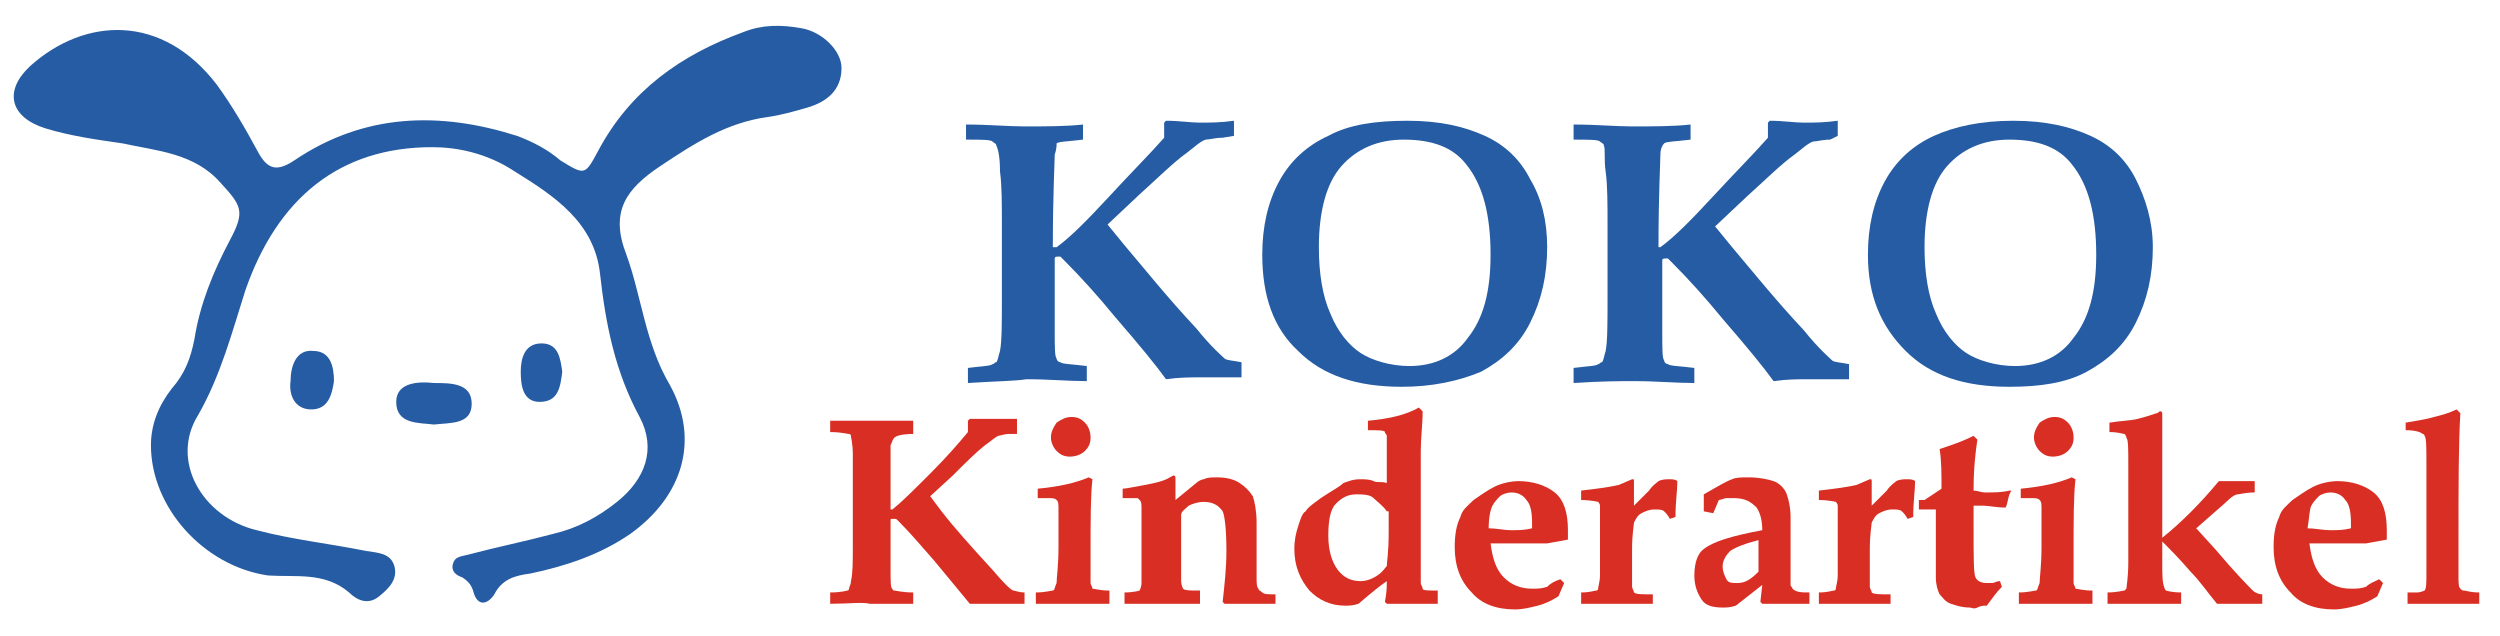 <?xml version="1.0" encoding="utf-8"?>
<!-- Generator: Adobe Illustrator 20.1.0, SVG Export Plug-In . SVG Version: 6.00 Build 0)  -->
<svg version="1.1" xmlns="http://www.w3.org/2000/svg" xmlns:xlink="http://www.w3.org/1999/xlink" x="0px" y="0px"
	 viewBox="0 0 132.5 33.7" style="enable-background:new 0 0 132.5 33.7;" xml:space="preserve">
<style type="text/css">
	.st0{fill:#255CA3;}
	.st1{fill:#D82E23;}
</style>
<g id="Hündchen">
	<path class="st0" d="M22.9,7.8c-4.9,0-8.2,2.7-9.9,7.6c-0.7,2.2-1.3,4.5-2.5,6.6c-1.5,2.4,0.2,5.4,3.1,6.1c1.9,0.5,3.8,0.7,5.8,1.1
		c0.6,0.1,1.3,0.1,1.5,0.8c0.2,0.7-0.3,1.2-0.8,1.6c-0.6,0.5-1.2,0.2-1.6-0.2c-1.3-1.1-2.8-0.8-4.3-0.9c-3.4-0.5-6.2-3.6-6.2-6.9
		c0-1.1,0.4-2.1,1.1-3c0.7-0.8,1-1.6,1.2-2.6c0.3-1.9,1-3.6,1.9-5.3c0.8-1.5,0.6-1.8-0.5-3C10.3,8.1,8.3,8,6.5,7.6
		C5.1,7.4,3.7,7.2,2.4,6.8c-1.9-0.6-2.2-2-0.8-3.3c2.9-2.6,7-2.8,9.9,1c0.8,1.1,1.5,2.3,2.2,3.6c0.5,0.9,1,1,1.9,0.4
		c3.7-2.5,7.7-2.6,11.8-1.3c0.8,0.3,1.6,0.7,2.3,1.3C31,9.3,31,9.3,31.7,8c1.7-3.2,4.4-5.1,7.7-6.3c1-0.4,2-0.4,3.1-0.2
		c1.1,0.2,2.1,1.2,2.1,2.1c0,1.2-0.8,1.8-1.8,2.1c-0.7,0.2-1.4,0.4-2.1,0.5c-2.2,0.3-3.9,1.4-5.7,2.6c-1.8,1.2-2.7,2.4-1.8,4.7
		c0.8,2.2,1,4.7,2.3,6.9c1.6,2.9,0.7,5.9-2.1,7.9c-1.6,1.1-3.4,1.7-5.3,2.1c-0.8,0.1-1.5,0.3-1.9,1.1c-0.4,0.6-0.9,0.6-1.1-0.1
		c-0.1-0.4-0.3-0.6-0.6-0.8c-0.3-0.1-0.6-0.3-0.5-0.7c0.1-0.4,0.4-0.4,0.8-0.5c1.5-0.4,3-0.7,4.5-1.1c1.3-0.3,2.4-0.9,3.4-1.7
		c1.5-1.2,2.1-2.8,1.2-4.5c-1.3-2.4-1.8-4.9-2.1-7.6c-0.3-2.7-2.4-4.1-4.5-5.4C25.8,8.1,24.2,7.8,22.9,7.8z"/>
	<path class="st0" d="M23,22.5c-0.8-0.1-2,0-2-1.2c0-1,1.1-1.1,2-1c0.9,0,2,0,2,1.1C25,22.5,23.9,22.4,23,22.5z"/>
	<path class="st0" d="M17.7,20.2c-0.1,0.7-0.3,1.5-1.2,1.5c-0.9,0-1.2-0.8-1.1-1.5c0-0.8,0.3-1.7,1.2-1.6
		C17.5,18.6,17.7,19.4,17.7,20.2z"/>
	<path class="st0" d="M29.8,19.7c-0.1,0.8-0.2,1.6-1.2,1.6c-0.9,0-1-0.9-1-1.6c0-0.7,0.2-1.5,1.1-1.5C29.6,18.2,29.7,19,29.8,19.7z"
		/>
</g>
<g id="Wortmarke">
	<g>
		<g>
			<path class="st0" d="M51.3,20.3v-0.8c0.8-0.1,1.2-0.1,1.3-0.2c0.1,0,0.1-0.1,0.2-0.1c0.1-0.1,0.1-0.3,0.2-0.6
				c0.1-0.5,0.1-1.5,0.1-2.9l0-3.7c0-1.2,0-2.2-0.1-2.9c0-0.8-0.1-1.2-0.2-1.4c0-0.1-0.1-0.1-0.2-0.2c-0.1-0.1-0.6-0.1-1.4-0.1V6.6
				c1.2,0,2.2,0.1,3.1,0.1c1.1,0,2.2,0,3.1-0.1v0.8c-0.8,0.1-1.3,0.1-1.4,0.2C56,7.7,56,7.9,55.9,8.2c0,0.4-0.1,2.1-0.1,4.9H56
				c0.7-0.5,1.6-1.4,2.8-2.7s2.2-2.3,2.9-3.1l0-0.4l0-0.4l0.1-0.1c0.7,0,1.3,0.1,1.8,0.1c0.5,0,1.1,0,1.8-0.1v0.8l-0.6,0.1
				c-0.4,0-0.7,0.1-0.9,0.1c-0.3,0.1-0.6,0.4-1,0.7c-0.7,0.5-1.5,1.3-2.5,2.2l-1.7,1.6l0.9,1.1c1.1,1.3,2.3,2.8,3.8,4.4
				c0.8,1,1.4,1.5,1.5,1.6c0.1,0.1,0.4,0.1,0.9,0.2v0.8l-0.5,0l-1.7,0c-0.5,0-1.1,0-1.8,0.1c-0.5-0.7-1.4-1.8-2.7-3.3
				c-0.9-1.1-1.8-2.1-2.7-3c-0.1-0.1-0.2-0.2-0.2-0.2c0,0-0.1,0-0.1,0c-0.1,0-0.2,0-0.2,0.1c0,0.1,0,0.3,0,0.8l0,3
				c0,0.9,0,1.4,0.1,1.5c0,0.1,0.1,0.2,0.2,0.2c0.1,0.1,0.6,0.1,1.4,0.2v0.8c-1,0-2-0.1-3.2-0.1C53.8,20.2,52.8,20.2,51.3,20.3z"/>
			<path class="st0" d="M74.3,20.5c-2.4,0-4.2-0.6-5.5-1.9c-1.3-1.2-1.9-2.9-1.9-5.1c0-1.5,0.3-2.8,0.9-3.9s1.5-1.9,2.6-2.4
				c1.1-0.6,2.5-0.8,4.2-0.8c1.7,0,3,0.3,4.1,0.8s1.9,1.3,2.4,2.3c0.6,1,0.9,2.2,0.9,3.6c0,1.5-0.3,2.8-0.9,4s-1.5,2-2.6,2.6
				C77.3,20.2,75.9,20.5,74.3,20.5z M74.7,19.4c1.3,0,2.4-0.5,3.1-1.5c0.8-1,1.2-2.4,1.2-4.4c0-2.1-0.4-3.7-1.3-4.8
				c-0.7-0.9-1.8-1.3-3.3-1.3c-1.4,0-2.5,0.5-3.3,1.4c-0.8,0.9-1.2,2.4-1.2,4.3c0,1.4,0.2,2.6,0.6,3.5c0.4,1,1,1.7,1.6,2.1
				S73.7,19.4,74.7,19.4z"/>
			<path class="st0" d="M83.4,20.3v-0.8c0.8-0.1,1.2-0.1,1.3-0.2c0.1,0,0.1-0.1,0.2-0.1c0.1-0.1,0.1-0.3,0.2-0.6
				c0.1-0.5,0.1-1.5,0.1-2.9l0-3.7c0-1.2,0-2.2-0.1-2.9S85.1,7.9,85,7.7c0-0.1-0.1-0.1-0.2-0.2c-0.1-0.1-0.6-0.1-1.4-0.1V6.6
				c1.2,0,2.2,0.1,3.1,0.1c1.1,0,2.2,0,3.1-0.1v0.8c-0.8,0.1-1.3,0.1-1.4,0.2c-0.1,0.1-0.2,0.3-0.2,0.6c0,0.4-0.1,2.1-0.1,4.9h0.1
				c0.7-0.5,1.6-1.4,2.8-2.7s2.2-2.3,2.9-3.1l0-0.4l0-0.4l0.1-0.1c0.7,0,1.3,0.1,1.8,0.1c0.5,0,1.1,0,1.8-0.1v0.8L97,7.4
				c-0.4,0-0.7,0.1-0.9,0.1c-0.3,0.1-0.6,0.4-1,0.7c-0.7,0.5-1.5,1.3-2.5,2.2l-1.7,1.6l0.9,1.1c1.1,1.3,2.3,2.8,3.8,4.4
				c0.8,1,1.4,1.5,1.5,1.6c0.1,0.1,0.4,0.1,0.9,0.2v0.8l-0.5,0l-1.7,0c-0.5,0-1.1,0-1.8,0.1c-0.5-0.7-1.4-1.8-2.7-3.3
				c-0.9-1.1-1.8-2.1-2.7-3c-0.1-0.1-0.2-0.2-0.2-0.2c0,0-0.1,0-0.1,0c-0.1,0-0.2,0-0.2,0.1c0,0.1,0,0.3,0,0.8l0,3
				c0,0.9,0,1.4,0.1,1.5c0,0.1,0.1,0.2,0.2,0.2c0.1,0.1,0.6,0.1,1.4,0.2v0.8c-1,0-2-0.1-3.2-0.1C85.9,20.2,84.9,20.2,83.4,20.3z"/>
			<path class="st0" d="M106.5,20.5c-2.4,0-4.2-0.6-5.5-1.9S99,15.7,99,13.5c0-1.5,0.3-2.8,0.9-3.9s1.5-1.9,2.6-2.4s2.5-0.8,4.2-0.8
				c1.7,0,3,0.3,4.1,0.8s1.9,1.3,2.4,2.3s0.9,2.2,0.9,3.6c0,1.5-0.3,2.8-0.9,4s-1.5,2-2.6,2.6S108.1,20.5,106.5,20.5z M106.8,19.4
				c1.3,0,2.4-0.5,3.1-1.5c0.8-1,1.2-2.4,1.2-4.4c0-2.1-0.4-3.7-1.3-4.8c-0.7-0.9-1.8-1.3-3.3-1.3c-1.4,0-2.5,0.5-3.3,1.4
				c-0.8,0.9-1.2,2.4-1.2,4.3c0,1.4,0.2,2.6,0.6,3.5c0.4,1,1,1.7,1.6,2.1S105.8,19.4,106.8,19.4z"/>
		</g>
		<g>
			<path class="st1" d="M44,32v-0.6c0.6,0,0.9-0.1,0.9-0.1c0.1,0,0.1-0.1,0.1-0.1c0-0.1,0.1-0.2,0.1-0.4c0.1-0.4,0.1-1,0.1-2l0-2.6
				c0-0.8,0-1.5,0-2.1c0-0.6-0.1-0.9-0.1-1c0-0.1-0.1-0.1-0.1-0.1c-0.1,0-0.4-0.1-1-0.1v-0.6c0.8,0,1.6,0,2.2,0c0.8,0,1.5,0,2.2,0
				V23c-0.6,0-0.9,0.1-1,0.2c-0.1,0.1-0.1,0.2-0.2,0.4c0,0.3,0,1.4,0,3.4h0.1c0.5-0.4,1.1-1,2-1.9c0.9-0.9,1.5-1.6,2-2.2l0-0.3
				l0-0.3l0.1-0.1c0.5,0,0.9,0,1.3,0c0.4,0,0.8,0,1.2,0V23l-0.4,0c-0.3,0-0.5,0.1-0.6,0.1c-0.2,0.1-0.4,0.3-0.7,0.5
				c-0.5,0.4-1,0.9-1.7,1.6l-1.2,1.1l0.6,0.8c0.7,0.9,1.6,1.9,2.7,3.1c0.6,0.7,0.9,1,1.1,1.1c0.1,0,0.3,0.1,0.6,0.1V32l-0.4,0
				l-1.2,0c-0.3,0-0.8,0-1.3,0c-0.4-0.5-1-1.2-1.9-2.3c-0.7-0.8-1.3-1.5-1.9-2.1c-0.1-0.1-0.1-0.1-0.2-0.1c0,0-0.1,0-0.1,0
				c-0.1,0-0.1,0-0.1,0.1c0,0,0,0.2,0,0.5l0,2.1c0,0.6,0,1,0.1,1c0,0.1,0.1,0.1,0.1,0.1c0.1,0,0.4,0.1,1,0.1V32c-0.7,0-1.4,0-2.3,0
				C45.7,31.9,45,32,44,32z"/>
			<path class="st1" d="M54.9,32v-0.6c0.5,0,0.8-0.1,0.9-0.1c0.1,0,0.1-0.2,0.2-0.4c0-0.3,0.1-0.9,0.1-1.9c0-0.4,0-0.8,0-1.2l0-0.8
				c0-0.3,0-0.4-0.1-0.5c-0.1-0.1-0.2-0.1-0.5-0.1l-0.5,0v-0.5c1.1-0.1,2-0.3,2.7-0.6l0.2,0.1c-0.1,0.9-0.1,2.1-0.1,3.8
				c0,1,0,1.5,0,1.7c0,0.1,0.1,0.2,0.1,0.3c0.1,0,0.4,0.1,0.9,0.1V32c-0.8,0-1.5,0-1.9,0C56.6,32,56,32,54.9,32z M56.8,22.1
				c0.3,0,0.5,0.1,0.7,0.3c0.2,0.2,0.3,0.5,0.3,0.8c0,0.3-0.1,0.5-0.3,0.7c-0.2,0.2-0.5,0.3-0.8,0.3c-0.3,0-0.5-0.1-0.7-0.3
				c-0.2-0.2-0.3-0.5-0.3-0.7c0-0.3,0.1-0.5,0.3-0.8C56.3,22.2,56.5,22.1,56.8,22.1z"/>
			<path class="st1" d="M59.6,32v-0.6c0.5,0,0.8-0.1,0.8-0.1s0.1-0.2,0.1-0.4c0-0.5,0-1.3,0-2.4c0-0.6,0-1.1,0-1.5
				c0-0.3,0-0.4-0.1-0.5c0,0-0.1-0.1-0.1-0.1s-0.3,0-0.8,0v-0.5c0.2,0,0.6-0.1,1.2-0.2c0.5-0.1,1-0.2,1.3-0.4l0.2-0.1
				c0.1,0,0.1,0.1,0.1,0.2l0,0.1c0,0.1,0,0.5,0,1l1.1-0.9c0.1-0.1,0.3-0.2,0.4-0.2c0.2-0.1,0.4-0.1,0.7-0.1c0.5,0,0.9,0.1,1.2,0.3
				s0.5,0.4,0.7,0.7c0.1,0.3,0.2,0.8,0.2,1.4c0,0.3,0,0.6,0,1c0,0.7,0,1.4,0,1.9c0,0.3,0,0.5,0.1,0.6c0,0.1,0.1,0.1,0.2,0.2
				s0.3,0.1,0.7,0.1V32l-0.8,0l-0.5,0l-1.4,0l-0.1-0.1c0.1-0.9,0.2-1.8,0.2-2.7c0-1.2-0.1-1.9-0.2-2.1c-0.2-0.3-0.5-0.5-1-0.5
				c-0.3,0-0.6,0.1-0.8,0.2c-0.2,0.2-0.4,0.3-0.4,0.5c0,0.1,0,0.3,0,0.7c0,1.7,0,2.6,0,2.8c0,0.2,0.1,0.4,0.1,0.4
				c0.1,0.1,0.4,0.1,0.9,0.1V32c-0.8,0-1.5,0-2,0C61.1,32,60.5,32,59.6,32z"/>
			<path class="st1" d="M73.5,25.6v-1.2c0-0.7,0-1.2,0-1.3c0-0.1-0.1-0.1-0.1-0.2s-0.4-0.1-0.9-0.1v-0.5c1.1-0.1,2-0.3,2.7-0.7
				l0.2,0.2c0,0.7-0.1,1.4-0.1,2.1l0,5.4c0,0.9,0,1.4,0,1.6c0,0.1,0.1,0.2,0.1,0.3s0.3,0.1,0.8,0.1V32c-0.6,0-1.1,0-1.6,0
				c-0.4,0-0.7,0-1.1,0l-0.1-0.1c0.1-0.5,0.1-0.8,0.1-1.1C73.2,31,72.7,31.4,72,32c-0.3,0.1-0.5,0.1-0.7,0.1c-0.8,0-1.4-0.3-1.9-0.8
				c-0.5-0.6-0.8-1.3-0.8-2.2c0-0.5,0.1-0.9,0.2-1.2s0.2-0.7,0.4-0.8c0.1-0.2,0.4-0.4,0.8-0.7c0.6-0.4,1-0.6,1.2-0.8
				c0.3-0.1,0.5-0.2,0.9-0.2c0.2,0,0.5,0,0.7,0.1S73.2,25.5,73.5,25.6z M73.5,27.1c-0.2-0.3-0.5-0.5-0.7-0.7s-0.6-0.2-0.9-0.2
				c-0.5,0-0.8,0.2-1.1,0.5c-0.3,0.3-0.4,0.9-0.4,1.7c0,0.8,0.2,1.4,0.5,1.8c0.3,0.4,0.7,0.6,1.2,0.6c0.3,0,0.6-0.1,0.9-0.3
				c0.3-0.2,0.4-0.4,0.5-0.5c0-0.2,0.1-0.7,0.1-1.8V27.1z"/>
			<path class="st1" d="M82.7,30.7l0.2,0.2l-0.3,0.7c-0.3,0.2-0.7,0.4-1.1,0.5c-0.4,0.1-0.8,0.2-1.2,0.2c-1,0-1.8-0.3-2.3-0.9
				c-0.6-0.6-0.9-1.4-0.9-2.4c0-0.7,0.1-1.2,0.3-1.6c0.1-0.4,0.4-0.6,0.7-0.9c0.3-0.2,0.7-0.5,1.1-0.7c0.4-0.2,0.9-0.3,1.3-0.3
				c0.7,0,1.4,0.2,1.9,0.6s0.7,1.1,0.7,2c0,0.1,0,0.3,0,0.5l-1.1,0.2c-0.3,0-0.8,0-1.5,0h-1.5c0.1,0.8,0.3,1.4,0.7,1.8
				s0.9,0.6,1.5,0.6c0.3,0,0.5,0,0.8-0.1C82.2,30.9,82.4,30.8,82.7,30.7z M78.9,28c0.4,0,0.8,0.1,1.2,0.1c0.4,0,0.7,0,1.1-0.1l0-0.3
				c0-0.6-0.1-1-0.3-1.2c-0.2-0.3-0.5-0.4-0.8-0.4c-0.2,0-0.5,0.1-0.6,0.2s-0.3,0.3-0.4,0.5C79,27,78.9,27.4,78.9,28z"/>
			<path class="st1" d="M83.8,32v-0.6c0.5,0,0.7-0.1,0.8-0.1c0.1,0,0.1-0.1,0.1-0.1c0-0.1,0.1-0.4,0.1-0.7c0-0.7,0-1.3,0-1.8
				c0-1.1,0-1.7,0-1.9c0-0.1-0.1-0.2-0.1-0.2s-0.4-0.1-0.9-0.1v-0.5c0.9-0.1,1.6-0.2,2-0.3l0.7-0.3c0.1,0,0.1,0,0.1,0.1l0,0.1
				c0,0.3,0,0.7,0,1.2c0.2-0.2,0.5-0.5,0.8-0.8c0.2-0.3,0.4-0.4,0.5-0.5c0.2-0.1,0.4-0.1,0.6-0.1c0.1,0,0.3,0,0.4,0.1
				c0,0.5-0.1,1.1-0.1,1.9l-0.3,0.1c-0.1-0.2-0.2-0.3-0.3-0.4c-0.1-0.1-0.3-0.1-0.5-0.1c-0.3,0-0.5,0.1-0.7,0.2
				c-0.2,0.1-0.3,0.3-0.4,0.5c0,0.1-0.1,0.6-0.1,1.4c0,1.2,0,1.8,0,2c0,0.1,0.1,0.2,0.1,0.3c0.1,0.1,0.4,0.1,1,0.1V32L87,32
				c-0.5,0-0.9,0-1.3,0c-0.3,0-0.7,0-1.2,0L83.8,32z"/>
			<path class="st1" d="M95.9,31.4V32l-0.5,0c-0.3,0-0.6,0-0.8,0c-0.4,0-0.8,0-1.2,0l-0.1-0.1l0.1-0.9l-1.4,1.1
				c-0.3,0.1-0.5,0.1-0.7,0.1c-0.5,0-0.9-0.1-1.1-0.4s-0.4-0.7-0.4-1.3c0-0.7,0.2-1.2,0.5-1.4c0.5-0.4,1.5-0.7,3.1-1
				c0-0.5-0.1-0.9-0.3-1.2c-0.3-0.3-0.6-0.5-1.2-0.5c-0.1,0-0.2,0-0.4,0c-0.1,0-0.3,0.1-0.4,0.1l-0.3,0.7l-0.5-0.1l0-0.3l0-0.3
				l0-0.3c0.7-0.4,1.2-0.7,1.5-0.8c0.2-0.1,0.5-0.1,0.9-0.1c0.5,0,1,0.1,1.3,0.2s0.6,0.4,0.7,0.7s0.2,0.7,0.2,1.2c0,0.2,0,0.6,0,1.2
				c0,0.6,0,1.1,0,1.4c0,0.6,0,0.9,0,1c0,0.1,0.1,0.1,0.1,0.2C95.2,31.4,95.5,31.4,95.9,31.4z M93.3,28.6c-0.8,0.2-1.3,0.4-1.6,0.6
				c-0.2,0.2-0.4,0.5-0.4,0.8c0,0.3,0.1,0.5,0.2,0.7s0.3,0.2,0.6,0.2c0.4,0,0.7-0.2,1.1-0.6V28.6z"/>
			<path class="st1" d="M96.4,32v-0.6c0.5,0,0.7-0.1,0.8-0.1c0.1,0,0.1-0.1,0.1-0.1c0-0.1,0.1-0.4,0.1-0.7c0-0.7,0-1.3,0-1.8
				c0-1.1,0-1.7,0-1.9c0-0.1-0.1-0.2-0.1-0.2s-0.4-0.1-0.9-0.1v-0.5c0.9-0.1,1.6-0.2,2-0.3l0.7-0.3c0.1,0,0.1,0,0.1,0.1l0,0.1
				c0,0.3,0,0.7,0,1.2c0.2-0.2,0.5-0.5,0.8-0.8c0.2-0.3,0.4-0.4,0.5-0.5c0.2-0.1,0.4-0.1,0.6-0.1c0.1,0,0.3,0,0.4,0.1
				c0,0.5-0.1,1.1-0.1,1.9l-0.3,0.1c-0.1-0.2-0.2-0.3-0.3-0.4c-0.1-0.1-0.3-0.1-0.5-0.1c-0.3,0-0.5,0.1-0.7,0.2
				c-0.2,0.1-0.3,0.3-0.4,0.5c0,0.1-0.1,0.6-0.1,1.4c0,1.2,0,1.8,0,2c0,0.1,0.1,0.2,0.1,0.3c0.1,0.1,0.4,0.1,1,0.1V32l-0.8,0
				c-0.5,0-0.9,0-1.3,0c-0.3,0-0.7,0-1.2,0L96.4,32z"/>
			<path class="st1" d="M102,26.5l0.9-0.6c0-0.8,0-1.5-0.1-2.1c0.6-0.2,1.2-0.4,1.8-0.7l0.2,0.2c-0.1,0.7-0.2,1.5-0.2,2.7
				c0.2,0,0.4,0.1,0.6,0.1c0.5,0,0.9,0,1.3-0.1l0.1,0l-0.1,0.2c-0.1,0.3-0.1,0.5-0.2,0.7c-0.5,0-0.9-0.1-1.2-0.1c-0.2,0-0.4,0-0.5,0
				c0,0.5,0,0.9,0,1.2c0,1.5,0,2.4,0.1,2.6s0.3,0.3,0.6,0.3c0.1,0,0.2,0,0.3,0c0.1,0,0.2-0.1,0.4-0.1l0.1,0.3
				c-0.3,0.3-0.5,0.6-0.8,1c-0.2,0-0.3,0-0.5,0.1s-0.3,0-0.4,0c-0.4,0-0.7-0.1-1-0.2c-0.3-0.1-0.4-0.3-0.6-0.5
				c-0.1-0.2-0.2-0.5-0.2-0.9c0-0.2,0-0.8,0-1.7c0-0.8,0-1.5,0-1.9l-0.3,0c-0.1,0-0.3,0-0.6,0V26.5z"/>
			<path class="st1" d="M107,32v-0.6c0.5,0,0.8-0.1,0.9-0.1c0.1,0,0.1-0.2,0.2-0.4c0-0.3,0.1-0.9,0.1-1.9c0-0.4,0-0.8,0-1.2l0-0.8
				c0-0.3,0-0.4-0.1-0.5c-0.1-0.1-0.2-0.1-0.5-0.1l-0.5,0v-0.5c1.1-0.1,2-0.3,2.7-0.6l0.2,0.1c-0.1,0.9-0.1,2.1-0.1,3.8
				c0,1,0,1.5,0,1.7c0,0.1,0.1,0.2,0.1,0.3c0.1,0,0.4,0.1,0.9,0.1V32c-0.8,0-1.5,0-1.9,0C108.7,32,108.1,32,107,32z M108.9,22.1
				c0.3,0,0.5,0.1,0.7,0.3c0.2,0.2,0.3,0.5,0.3,0.8c0,0.3-0.1,0.5-0.3,0.7c-0.2,0.2-0.5,0.3-0.8,0.3c-0.3,0-0.5-0.1-0.7-0.3
				c-0.2-0.2-0.3-0.5-0.3-0.7c0-0.3,0.1-0.5,0.3-0.8C108.4,22.2,108.6,22.1,108.9,22.1z"/>
			<path class="st1" d="M111.7,32v-0.6c0.5,0,0.8-0.1,0.9-0.1c0,0,0.1-0.1,0.1-0.1c0-0.1,0.1-0.6,0.1-1.4c0-0.8,0-1.7,0-2.5
				c0-0.7,0-1.6,0-2.7c0-0.8,0-1.3-0.1-1.4c0-0.1-0.1-0.2-0.1-0.2c-0.1,0-0.3-0.1-0.8-0.1v-0.5c0.6-0.1,1.1-0.1,1.5-0.2
				c0.4-0.1,0.7-0.2,1-0.3c0.1,0,0.1-0.1,0.2-0.1c0.1,0,0.1,0.1,0.1,0.2l0,0.3c0,0.3,0,1.6,0,3.9l0,1.9l0,0.4c1-0.8,2-1.8,3-3
				c0.3,0,0.6,0,0.9,0c0.3,0,0.6,0,1,0v0.6c-0.5,0-0.8,0.1-0.9,0.1s-0.3,0.1-0.5,0.3c-0.2,0.2-0.8,0.7-1.7,1.5l1,1.1
				c1.1,1.3,1.8,2,2,2.2c0.1,0.1,0.3,0.2,0.5,0.2V32c-0.5,0-1,0-1.4,0c-0.3,0-0.7,0-1,0c-0.5-0.6-0.9-1.2-1.4-1.7
				c-0.6-0.7-1.1-1.2-1.5-1.6v1.1c0,0.6,0,1.1,0.1,1.3c0,0.1,0.1,0.2,0.1,0.2s0.3,0.1,0.8,0.1V32c-0.9,0-1.5,0-1.8,0
				C113.5,32,112.8,32,111.7,32z"/>
			<path class="st1" d="M126.1,30.7l0.2,0.2l-0.3,0.7c-0.3,0.2-0.7,0.4-1.1,0.5c-0.4,0.1-0.8,0.2-1.2,0.2c-1,0-1.8-0.3-2.3-0.9
				c-0.6-0.6-0.9-1.4-0.9-2.4c0-0.7,0.1-1.2,0.3-1.6c0.1-0.4,0.4-0.6,0.7-0.9c0.3-0.2,0.7-0.5,1.1-0.7c0.4-0.2,0.9-0.3,1.3-0.3
				c0.7,0,1.4,0.2,1.9,0.6s0.7,1.1,0.7,2c0,0.1,0,0.3,0,0.5l-1.1,0.2c-0.3,0-0.8,0-1.5,0h-1.5c0.1,0.8,0.3,1.4,0.7,1.8
				s0.9,0.6,1.5,0.6c0.3,0,0.5,0,0.8-0.1C125.6,30.9,125.9,30.8,126.1,30.7z M122.3,28c0.4,0,0.8,0.1,1.2,0.1c0.4,0,0.7,0,1.1-0.1
				l0-0.3c0-0.6-0.1-1-0.3-1.2c-0.2-0.3-0.5-0.4-0.8-0.4c-0.2,0-0.5,0.1-0.6,0.2s-0.3,0.3-0.4,0.5C122.4,27,122.4,27.4,122.3,28z"/>
			<path class="st1" d="M127.5,22.8v-0.4c0.6-0.1,1.2-0.2,1.5-0.3c0.4-0.1,0.8-0.2,1.2-0.4l0.2,0.2c-0.1,1.6-0.1,3.9-0.1,6.8
				c0,0.6,0,1.2,0,1.8c0,0.4,0,0.6,0.1,0.7s0.1,0.1,0.2,0.1c0.1,0,0.3,0.1,0.8,0.1V32l-0.7,0c-0.4,0-0.8,0-1.1,0l-2,0v-0.6l0.5,0
				c0.2,0,0.4-0.1,0.4-0.1c0.1-0.1,0.1-0.4,0.1-0.9c0-0.7,0-1.7,0-2.9l0-2.9c0-0.9,0-1.4-0.1-1.5c0-0.1-0.1-0.1-0.1-0.1
				C128.3,22.9,128,22.8,127.5,22.8z"/>
		</g>
	</g>
</g>
</svg>
